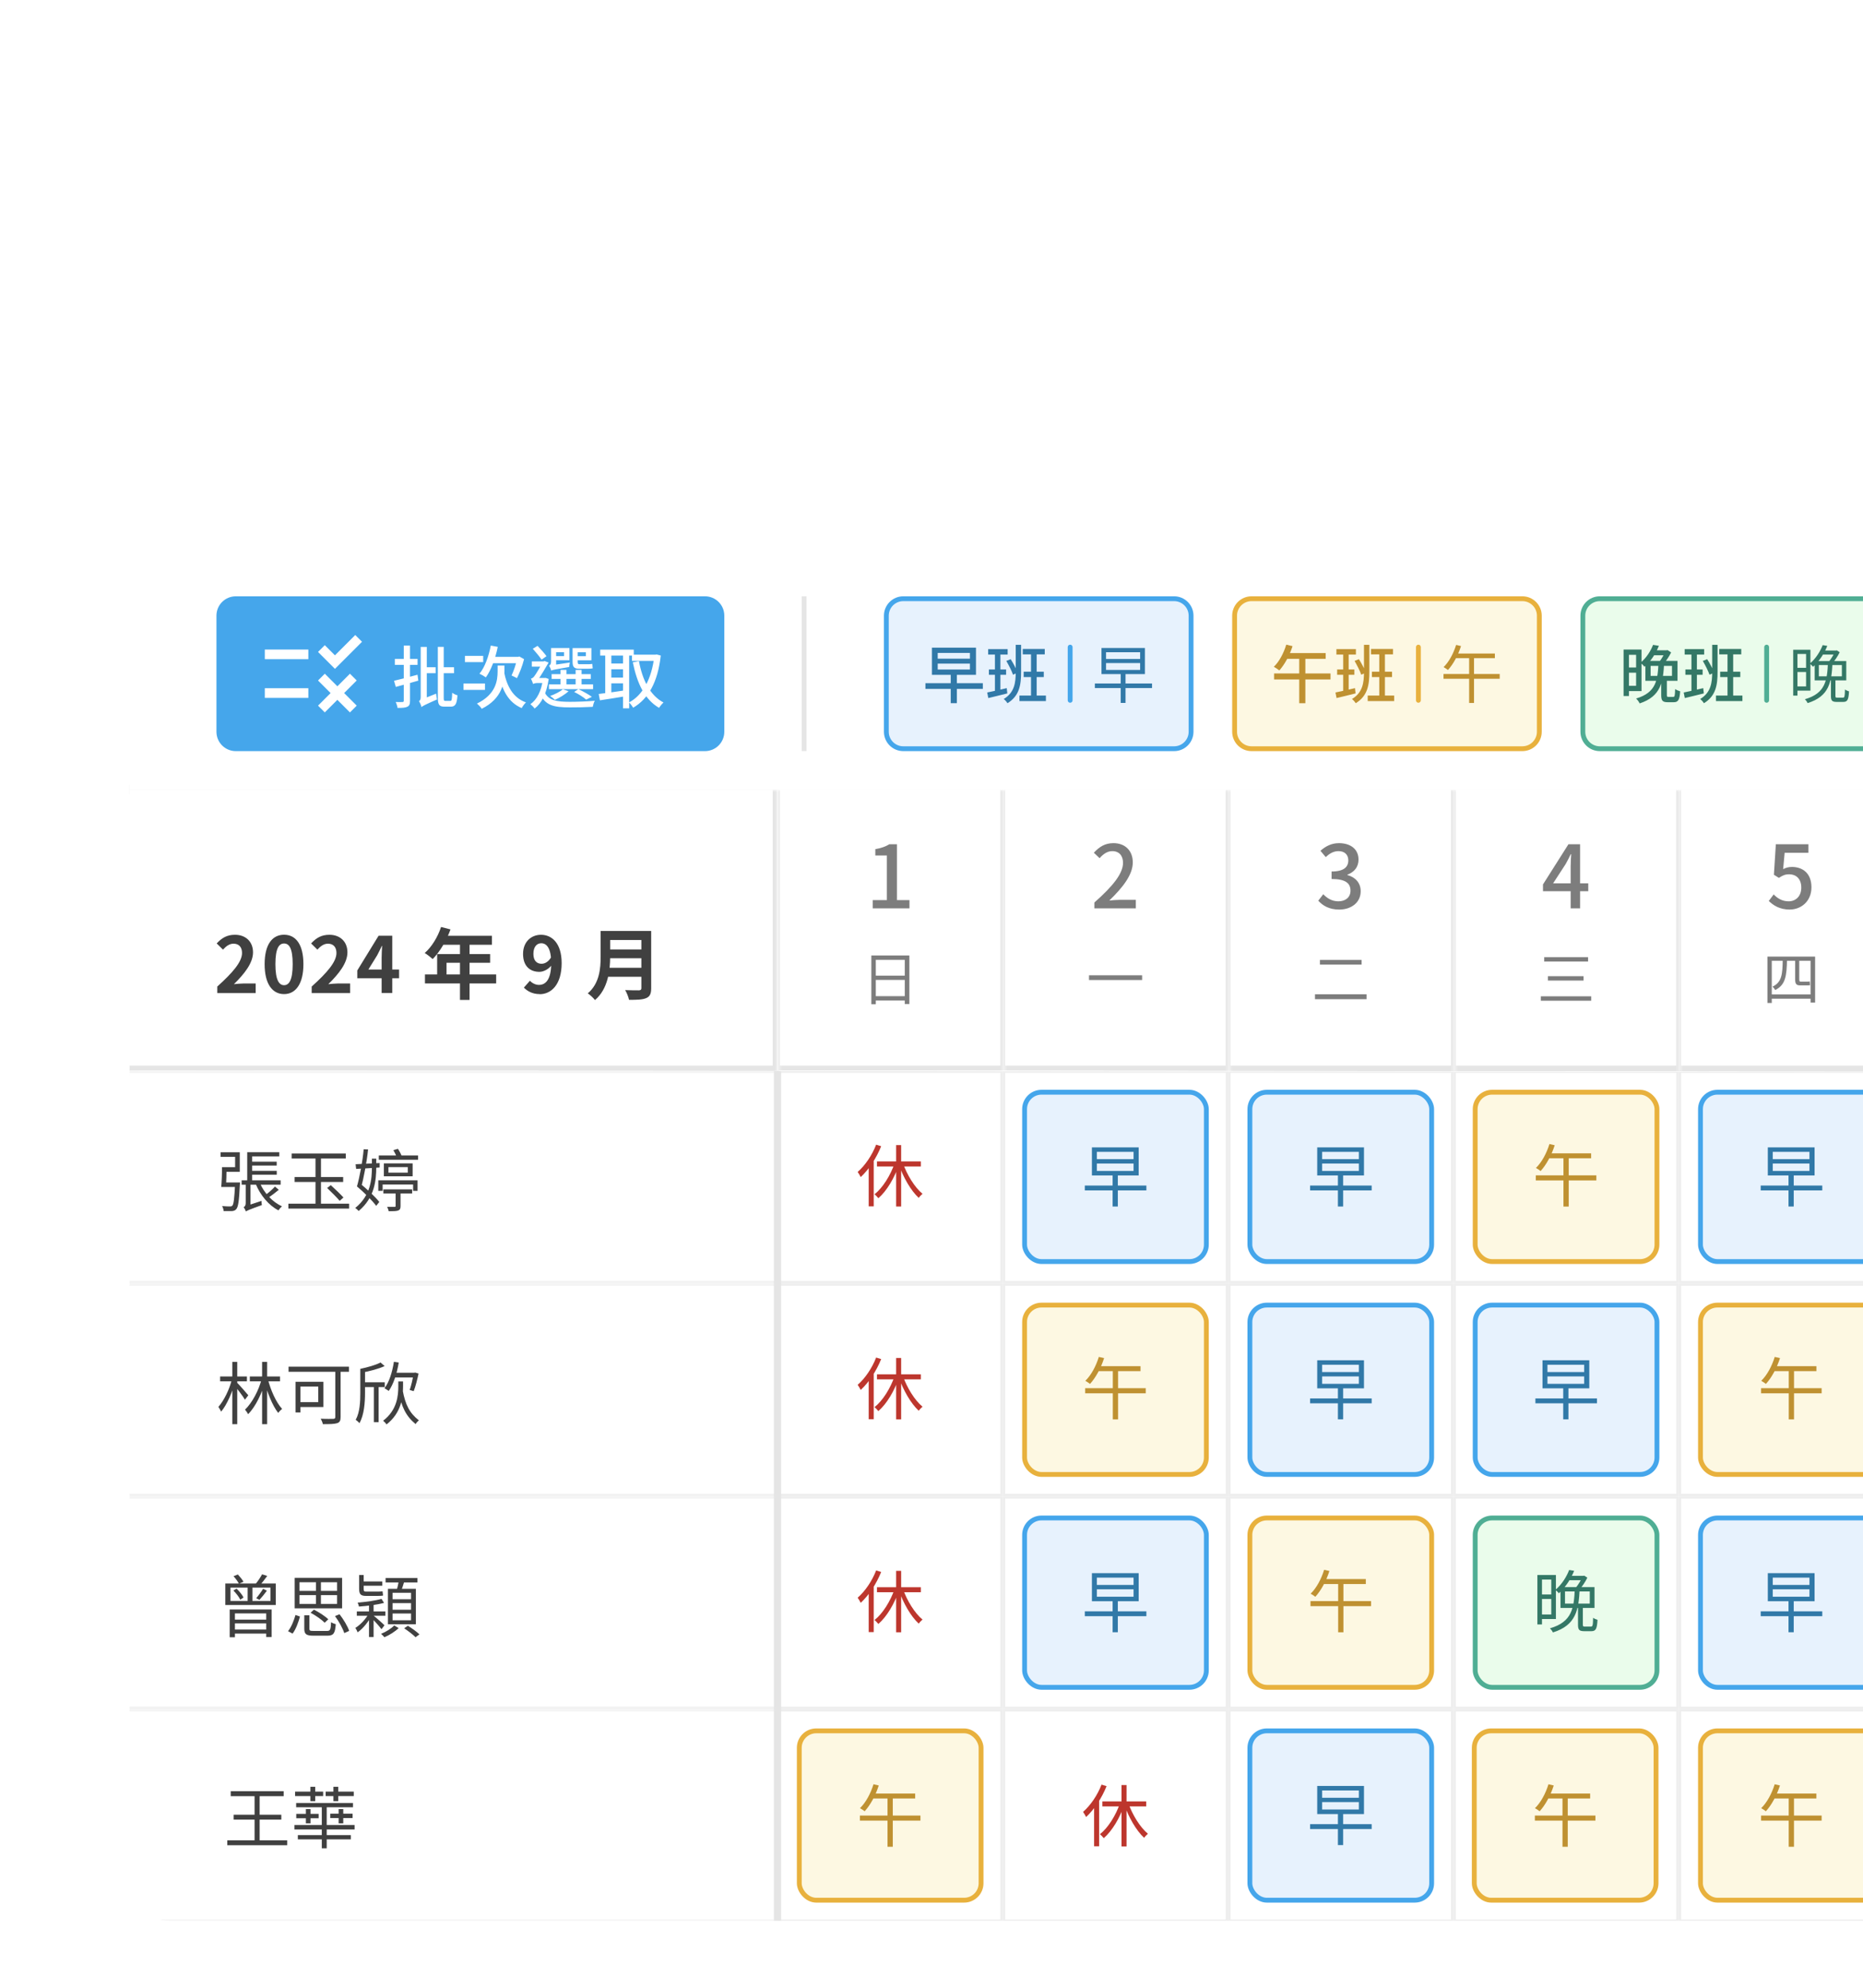 <?xml version="1.0" encoding="UTF-8"?><svg id="b" xmlns="http://www.w3.org/2000/svg" xmlns:xlink="http://www.w3.org/1999/xlink" viewBox="0 0 385.17 410.92"><defs><clipPath id="c"><rect width="385.17" height="410.92" rx="10" ry="10" fill="none"/></clipPath><filter id="d" x="11.56" y="92.88" width="1609.19" height="874.38" filterUnits="userSpaceOnUse"><feOffset dx="0" dy="0"/><feGaussianBlur result="e" stdDeviation="5"/><feFlood flood-color="#000" flood-opacity=".75"/><feComposite in2="e" operator="in"/><feComposite in="SourceGraphic"/></filter><clipPath id="f"><rect x="26.76" y="108.45" width="460.42" height="288.55" rx="8" ry="8" fill="none"/></clipPath><clipPath id="i"><path d="M20.75,149.25l1600,14v800c0,2.21-1.79,4-4,4H24.75c-2.21,0-4-1.79-4-18V149.25Z" fill="none"/></clipPath><mask id="j" x="20.75" y="163.25" width="141" height="72" maskUnits="userSpaceOnUse"><g id="k"><g id="l"><path d="M20.75,163.25h140v72H20.75v-72Z" fill="#fff"/></g></g></mask><clipPath id="m"><polygon points="160.75 163.25 579.06 163.25 579.06 221.74 160.75 221.25 160.75 163.25" fill="none"/></clipPath><mask id="n" x="160.25" y="163.25" width="47.58" height="72" maskUnits="userSpaceOnUse"><g id="o"><g id="p"><path d="M160.75,163.25h46.58v72h-46.58v-72h0Z" fill="#fff"/></g></g></mask><mask id="q" x="206.83" y="163.25" width="47.58" height="72" maskUnits="userSpaceOnUse"><g id="r"><g id="s"><path d="M207.33,163.25h46.58v72h-46.58v-72h0Z" fill="#fff"/></g></g></mask><mask id="t" x="253.41" y="163.25" width="47.58" height="72" maskUnits="userSpaceOnUse"><g id="u"><g id="v"><path d="M253.91,163.25h46.58v72h-46.58v-72Z" fill="#fff"/></g></g></mask><mask id="w" x="299.99" y="163.25" width="47.58" height="72" maskUnits="userSpaceOnUse"><g id="x"><g id="y"><path d="M300.49,163.25h46.58v72h-46.58v-72Z" fill="#fff"/></g></g></mask><mask id="z" x="346.57" y="163.25" width="47.58" height="72" maskUnits="userSpaceOnUse"><g id="aa"><g id="ab"><path d="M347.07,163.25h46.58v72h-46.58v-72h0Z" fill="#fff"/></g></g></mask><clipPath id="ac"><polygon points="20.75 221.25 595.06 221.75 595.06 967.25 20.75 967.25 20.75 221.25" fill="none"/></clipPath><clipPath id="ad"><rect x="20.75" y="221.25" width="140" height="630" fill="none"/></clipPath><mask id="ae" x="20.75" y="220.75" width="140" height="45" maskUnits="userSpaceOnUse"><g id="af"><g id="ag"><path d="M20.75,221.25h140v44H20.75v-44Z" fill="#fff"/></g></g></mask><mask id="ah" x="20.75" y="264.75" width="140" height="45" maskUnits="userSpaceOnUse"><g id="ai"><g id="aj"><path d="M20.75,265.25h140v44H20.75v-44h0Z" fill="#fff"/></g></g></mask><mask id="ak" x="20.75" y="308.75" width="140" height="45" maskUnits="userSpaceOnUse"><g id="al"><g id="am"><path d="M20.75,309.25h140v44H20.75v-44Z" fill="#fff"/></g></g></mask><mask id="an" x="20.75" y="352.75" width="140" height="45" maskUnits="userSpaceOnUse"><g id="ao"><g id="ap"><path d="M20.75,353.25h140v44H20.75v-44Z" fill="#fff"/></g></g></mask><clipPath id="aq"><rect x="160.75" y="221.25" width="418.3" height="674" fill="none"/></clipPath></defs><g clip-path="url(#c)"><g filter="url(#d)"><g clip-path="url(#f)"><path d="M-139.25,93.25c0-4.42,3.58-8,8-8h720c4.42,0,8,3.58,8,8v304c0,4.42-3.58,8-8-6H-131.25c-4.42,14-8,10.42-8,6V93.25Z" fill="none"/><polygon points="20.75 101.25 1620.75 115.25 1620.75 967.25 20.75 953.25 20.75 101.25" fill="none"/><path d="M20.75,107.97c0-2.78,1.79-5.02,4-5.02h1592c2.21,0,4,2.25,4,5.02v55.27H20.75v-55.27Z" fill="#fff"/><path d="M20.75,115.25h1600H20.75ZM1620.75,164.25H20.75v-2h1600v2ZM20.75,163.25v-48,48ZM1620.75,115.25v48-48Z" fill="#e5e5e5"/><g id="g"><g id="h"><path d="M20.75,119.25c0-2.21,1.79-4,4-4h1592c2.21,0,4,1.79,4,4v44H20.75v-44Z" fill="#fff"/></g></g><path d="M44.75,127.25c0-2.21,1.79-4,4-4h97c2.21,0,4,1.79,4,4v24c0,2.21-1.79,4-4,4H48.75c-2.21,0-4-1.79-4-4v-24Z" fill="#45a6eb"/><path d="M69.25,138.25l-3.5-3.5,1.4-1.4,2.1,2.1,4.2-4.2,1.4,1.4-5.6,5.6h0ZM63.75,134.25h-9v2h9v-2ZM73.75,140.65l-1.4-1.4-2.6,2.6-2.6-2.6-1.4,1.4,2.6,2.6-2.6,2.6,1.4,1.4,2.6-2.6,2.6,2.6,1.4-1.4-2.6-2.6s2.6-2.6,2.6-2.6ZM63.75,142.25h-9v2h9v-2Z" fill="#fff"/><path d="M81.46,140.71c1.25-.28,3.09-.77,4.86-1.25l.17,1.22c-1.61.46-3.33.95-4.66,1.3l-.36-1.27h0ZM81.63,136.19h4.7v1.23h-4.7v-1.23ZM83.48,133.43h1.29v11.42c0,.69-.14,1.04-.56,1.23-.42.21-1.04.24-2.02.24-.04-.34-.21-.88-.38-1.22.62.03,1.22,0,1.39,0,.2,0,.28-.07.28-.27v-11.42h0ZM87.52,137.91h2.55v1.23h-2.55v-1.23ZM90.52,133.7h1.22v10.5c0,.59.04.67.35.67h1.04c.27,0,.32-.36.36-1.69.28.22.74.45,1.09.53-.11,1.72-.42,2.35-1.36,2.35h-1.33c-1.08,0-1.37-.41-1.37-1.88v-10.49h0ZM87.14,146.16l-.15-1.22.46-.48,2.72-1.09c.03.38.11.92.18,1.2-2.51,1.11-2.95,1.34-3.21,1.58h0ZM87.14,146.16c-.07-.35-.31-.95-.52-1.23.21-.13.36-.35.36-.9v-10.32h1.26v11.42s-1.11.53-1.11,1.02h.01ZM91.32,137.91h2.55v1.23h-2.55v-1.23ZM101.47,133.43l1.44.27c-.5,2.46-1.39,4.82-2.46,6.31-.29-.22-.95-.6-1.32-.76,1.11-1.34,1.9-3.56,2.34-5.82h0ZM101.48,135.76h5.85v1.32h-6.47l.62-1.32ZM106.91,135.76h.2l.27-.07.97.55c-.35,1.43-.97,2.93-1.47,3.93-.28-.15-.81-.42-1.12-.55.42-.88.97-2.42,1.16-3.56v-.31h-.01ZM104.2,138.82c.59,3.05,1.9,5.42,4.54,6.36-.29.27-.7.81-.88,1.18-2.8-1.2-4.12-3.78-4.79-7.35l1.13-.18h0ZM102.88,137.55h1.41v1.22c0,2.28-.42,5.59-4.69,7.73-.21-.34-.69-.83-.99-1.08,3.93-1.9,4.27-4.75,4.27-6.69,0,0,0-1.18,0-1.18ZM96.12,135.56h3.78v1.29h-3.78v-1.29ZM95.82,141.27h4.45v1.32h-4.45v-1.32ZM114.05,139.34h8.09v.99h-8.09v-.99ZM113.49,141.45h9.13v.99h-9.13v-.99ZM115.89,138.46h1.23v3.54h-1.23v-3.54ZM119.01,138.46h1.23v3.54h-1.23v-3.54ZM118.71,143.02l.87-.59c.99.48,2.13,1.11,2.79,1.6l-1.18.57c-.55-.49-1.54-1.12-2.48-1.58ZM116.36,142.46l1.18.41c-.73.69-1.86,1.36-2.81,1.78-.24-.22-.7-.62-.99-.8.97-.34,2-.85,2.63-1.39h0ZM114.43,133.95h3.3v2.51h-3.3v-.85h2.18v-.8h-2.18v-.85h0ZM118.88,133.96h3.39v2.51h-3.39v-.85h2.25v-.8h-2.25v-.85h0ZM118.38,133.96h1.06v2.81c0,.39.06.52.36.52h1.71c.27,0,.7-.01.94-.07.03.28.06.67.1.92-.22.06-.62.08-1.01.08h-1.79c-1.11,0-1.37-.41-1.37-1.48v-2.79h0ZM113.97,138.61l-.04-.83.5-.34,3.39-.5c-.07.27-.14.7-.15.92-3,.52-3.44.6-3.7.74h0ZM113.97,138.61c-.07-.28-.28-.77-.45-1.02.2-.1.41-.31.41-.84v-2.8h1.05v3.74s-1.01.55-1.01.92h0ZM110.16,134.09l.98-.6c.66.69,1.44,1.57,1.85,2.13l-1.02.73c-.38-.59-1.18-1.55-1.81-2.25h0ZM109.95,136.71h2.56v1.08h-2.56v-1.08ZM112.54,142.95c.81,1.86,2.58,2.1,5.26,2.11,1.5,0,3.67-.08,5.18-.22-.2.28-.36.9-.43,1.26-1.39.08-3.16.11-4.76.11-3.29,0-5.1-.39-6.13-2.87l.88-.39h0ZM112.27,140.14h.32l.21-.03.64.22c-.42,3-1.47,5.03-2.91,6.12-.18-.27-.62-.71-.87-.9,1.36-.95,2.27-2.73,2.6-5.21v-.21h0ZM110.22,141.38v-.97l.53-.28h1.88v1.05h-1.6c-.32,0-.7.1-.81.2ZM110.22,141.38c-.07-.28-.32-.87-.45-1.11.21-.07.42-.15.64-.43.35-.39,1.44-2.3,1.82-3.04v-.04l.35-.14.84.32c-.55.95-1.61,2.79-2.28,3.67,0,0-.92.46-.92.77h0ZM130.66,135.31h5v1.29h-5v-1.29ZM124.09,134.27h6.94v1.23h-6.94v-1.23ZM125.83,137.14h3.51v1.19h-3.51v-1.19ZM125.83,140.05h3.51v1.19h-3.51v-1.19ZM135.28,135.31h.24l.24-.04.85.22c-.62,5.61-2.62,8.97-5.7,10.79-.2-.34-.57-.84-.87-1.09,2.77-1.44,4.7-4.8,5.24-9.59v-.29h0ZM132.1,136.65c.71,3.86,2.28,7.08,5.08,8.55-.29.25-.71.76-.92,1.11-3-1.75-4.55-5.1-5.43-9.42l1.27-.24h0ZM125.13,134.76h1.26v9.11h-1.26v-9.11ZM128.81,134.76h1.27v11.65h-1.27v-11.65ZM123.78,143.44c1.39-.17,3.49-.45,5.5-.76l.07,1.22c-1.88.32-3.86.63-5.32.85l-.25-1.32h0Z" fill="#fff"/><rect x="165.75" y="123.25" width="1" height="32" fill="#e5e5e5"/><path d="M183.25,127.25c0-1.93,1.57-3.5,3.5-3.5h56c1.93,0,3.5,1.57,3.5,3.5v24c0,1.93-1.57,3.5-3.5,3.5h-56c-1.93,0-3.5-1.57-3.5-3.5v-24Z" fill="#e7f2fd"/><path d="M183.25,127.25c0-1.93,1.57-3.5,3.5-3.5h56c1.93,0,3.5,1.57,3.5,3.5v24c0,1.93-1.57,3.5-3.5,3.5h-56c-1.93,0-3.5-1.57-3.5-3.5v-24Z" fill="none" stroke="#45a6eb"/><path d="M196.56,139.31h1.27v6.03h-1.27v-6.03ZM193.87,137.16v1.22h6.66v-1.22h-6.66ZM193.87,134.95v1.2h6.66v-1.2h-6.66ZM192.67,133.86h9.11v5.62h-9.11v-5.62ZM191.33,141.21h11.87v1.18h-11.87v-1.18ZM211.45,134.13h4.55v1.12h-4.55v-1.12ZM210.77,143.77h5.47v1.14h-5.47v-1.14ZM211.64,138.84h4.16v1.1h-4.16v-1.1ZM213.16,134.58h1.17v9.78h-1.17v-9.78ZM210,133.28h1.11v5.6c0,2.65-.33,4.95-2.82,6.47-.14-.26-.52-.68-.77-.87,2.21-1.34,2.48-3.33,2.48-5.6v-5.6ZM204.3,134.16h4.03v1.13h-4.03v-1.13ZM204.45,138.37h3.56v1.1h-3.56v-1.1ZM204.1,143.13c1.04-.2,2.56-.55,4.04-.9l.12,1.09c-1.36.35-2.81.69-3.93.96l-.23-1.16h0ZM205.7,134.6h1.13v8.46l-1.13.21v-8.67ZM208.05,136.6l.91-.35c.55.88,1.16,2.03,1.43,2.77l-.95.44c-.26-.77-.87-1.96-1.39-2.86h0Z" fill="#3179a8"/><path d="M221.25,133.25h0c.28,0,.5.22.5.5v11c0,.28-.22.5-.5.5h0c-.28,0-.5-.22-.5-.5v-11c0-.28.22-.5.5-.5Z" fill="#45a6eb"/><path d="M231.7,139.19h1v6.1h-1v-6.1ZM228.67,137.05v1.42h7.05v-1.42h-7.05ZM228.67,134.81v1.4h7.05v-1.4h-7.05ZM227.73,133.94h8.98v5.39h-8.98v-5.39ZM226.36,141.27h11.82v.94h-11.82v-.94Z" fill="#3179a8"/><path d="M255.25,127.25c0-1.93,1.57-3.5,3.5-3.5h56c1.93,0,3.5,1.57,3.5,3.5v24c0,1.93-1.57,3.5-3.5,3.5h-56c-1.93,0-3.5-1.57-3.5-3.5v-24Z" fill="#fdf8e2"/><path d="M255.25,127.25c0-1.93,1.57-3.5,3.5-3.5h56c1.93,0,3.5,1.57,3.5,3.5v24c0,1.93-1.57,3.5-3.5,3.5h-56c-1.93,0-3.5-1.57-3.5-3.5v-24Z" fill="none" stroke="#e8b13d"/><path d="M265.93,133.24l1.3.31c-.62,1.95-1.65,3.82-2.73,5.02-.26-.21-.82-.58-1.14-.75,1.12-1.07,2.04-2.81,2.57-4.58h0ZM266.06,134.98h8.02v1.2h-8.63l.61-1.2h0ZM263.41,139.2h11.67v1.24h-11.67v-1.24ZM268.61,135.5h1.27v9.85h-1.27v-9.85ZM283.45,134.13h4.55v1.12h-4.55v-1.12ZM282.77,143.77h5.47v1.14h-5.47v-1.14ZM283.64,138.84h4.16v1.1h-4.16v-1.1ZM285.16,134.58h1.17v9.78h-1.17v-9.78ZM282,133.28h1.11v5.6c0,2.65-.33,4.95-2.82,6.47-.14-.26-.52-.68-.77-.87,2.21-1.34,2.48-3.33,2.48-5.6v-5.6ZM276.3,134.16h4.03v1.13h-4.03v-1.13ZM276.45,138.37h3.56v1.1h-3.56v-1.1ZM276.1,143.13c1.04-.2,2.56-.55,4.04-.9l.12,1.09c-1.36.35-2.81.69-3.93.96l-.23-1.16h0ZM277.7,134.6h1.13v8.46l-1.13.21v-8.67ZM280.05,136.6l.91-.35c.55.88,1.16,2.03,1.43,2.77l-.95.44c-.26-.77-.87-1.96-1.39-2.86h0Z" fill="#bf9131"/><path d="M293.25,133.25h0c.28,0,.5.22.5.5v11c0,.28-.22.5-.5.5h0c-.28,0-.5-.22-.5-.5v-11c0-.28.22-.5.5-.5Z" fill="#e8b13d"/><path d="M301.05,133.3l1.01.23c-.61,1.94-1.62,3.77-2.7,4.95-.21-.17-.65-.45-.9-.6,1.12-1.08,2.04-2.81,2.59-4.59h0ZM301,135.08h8.06v.95h-8.54l.48-.95ZM298.44,139.31h11.62v.98h-11.62v-.98ZM303.74,135.49h1.01v9.81h-1.01v-9.81Z" fill="#bf9131"/><path d="M327.25,127.25c0-1.93,1.57-3.5,3.5-3.5h56c1.93,0,3.5,1.57,3.5,3.5v24c0,1.93-1.57,3.5-3.5,3.5h-56c-1.93,0-3.5-1.57-3.5-3.5v-24Z" fill="#eafceb"/><path d="M327.25,127.25c0-1.93,1.57-3.5,3.5-3.5h56c1.93,0,3.5,1.57,3.5,3.5v24c0,1.93-1.57,3.5-3.5,3.5h-56c-1.93,0-3.5-1.57-3.5-3.5v-24Z" fill="none" stroke="#50ae94"/><path d="M341.77,133.29l1.2.19c-.6,1.48-1.53,3.07-2.98,4.34-.18-.26-.57-.65-.85-.81,1.31-1.08,2.17-2.54,2.63-3.73h0ZM341.9,134.41h2.82v1.03h-3.45l.62-1.03h.01ZM342.89,136.93h1.17c-.2,3.99-.62,6.99-5.07,8.46-.13-.31-.46-.77-.73-1.01,4.21-1.25,4.47-3.89,4.63-7.45ZM343.46,140.13h1.16v3.51c0,.36.05.4.36.4h.95c.31,0,.36-.19.4-1.62.23.19.73.38,1.04.47-.12,1.79-.42,2.25-1.33,2.25h-1.25c-1.08,0-1.34-.34-1.34-1.48v-3.52h0ZM336.3,134.25h3.08v8.59h-3.08v-1.09h1.96v-6.41h-1.96v-1.09ZM336.32,137.96h2.42v1.08h-2.42v-1.08ZM335.67,134.25h1.11v9.61h-1.11v-9.61ZM341.26,137.63v2.07h4.42v-2.07h-4.42ZM340.18,136.6h6.64v4.12h-6.64v-4.12ZM344.32,134.41h.25l.18-.05.75.49c-.38.81-1.05,1.77-1.57,2.38-.22-.17-.58-.39-.83-.51.47-.57.97-1.5,1.22-2.11v-.21h0ZM355.45,134.13h4.55v1.12h-4.55v-1.12ZM354.77,143.77h5.47v1.14h-5.47v-1.14ZM355.64,138.84h4.16v1.1h-4.16v-1.1ZM357.16,134.58h1.17v9.78h-1.17v-9.78ZM354,133.28h1.1v5.6c0,2.65-.32,4.95-2.82,6.47-.14-.26-.52-.68-.77-.87,2.21-1.34,2.48-3.33,2.48-5.6v-5.6h0ZM348.3,134.16h4.03v1.13h-4.03v-1.13ZM348.45,138.37h3.56v1.1h-3.56v-1.1ZM348.1,143.13c1.04-.2,2.56-.55,4.04-.9l.12,1.09c-1.36.35-2.81.69-3.93.96l-.23-1.16h0ZM349.7,134.6h1.13v8.46l-1.13.21v-8.67ZM352.05,136.6l.91-.35c.55.88,1.16,2.03,1.43,2.77l-.95.44c-.26-.77-.87-1.96-1.39-2.86h0Z" fill="#347866"/><path d="M365.25,133.25h0c.28,0,.5.22.5.5v11c0,.28-.22.5-.5.5h0c-.28,0-.5-.22-.5-.5v-11c0-.28.22-.5.5-.5Z" fill="#50ae94"/><path d="M376.83,133.34l.96.16c-.59,1.43-1.52,3.03-2.94,4.32-.16-.22-.47-.51-.69-.64,1.33-1.12,2.21-2.64,2.67-3.83h0ZM376.82,134.46h2.91v.83h-3.42l.51-.83ZM377.93,136.9h.94c-.19,4.04-.65,7.02-5.15,8.42-.1-.25-.36-.6-.57-.79,4.3-1.24,4.61-3.94,4.78-7.63h0ZM378.55,140.13h.92v3.69c0,.34.05.38.4.38h1.14c.34,0,.4-.19.43-1.69.21.17.58.31.84.39-.09,1.74-.34,2.18-1.18,2.18h-1.35c-.98,0-1.21-.27-1.21-1.25v-3.71h0ZM371.23,134.3h3.07v8.45h-3.07v-.87h2.17v-6.71h-2.17s0-.87,0-.87ZM371.26,138.03h2.56v.87h-2.56v-.87ZM370.74,134.3h.88v9.48h-.88v-9.48ZM376.04,137.46v2.33h4.76v-2.33h-4.76ZM375.18,136.63h6.53v3.99h-6.53v-3.99ZM379.41,134.46h.2l.14-.04.6.39c-.38.81-1.04,1.76-1.56,2.34-.18-.13-.47-.31-.68-.4.48-.56,1.03-1.48,1.3-2.12v-.17h0Z" fill="#347866"/><g clip-path="url(#i)"><polygon points="20.75 163.25 595.06 163.25 595.06 221.75 20.75 221.25 20.75 163.25" fill="#fff"/><path d="M20.75,163.25h140v58H20.75v-58Z" fill="#fff"/><g mask="url(#j)"><path d="M160.75,221.25v1h1v-1h-1ZM159.75,163.25v58h2v-58h-2ZM160.75,220.25H20.75v2h140v-2Z" fill="#e5e5e5"/></g><path d="M44.92,205.25v-1.34c3.23-2.9,5.12-5.12,5.12-6.94,0-1.18-.62-1.92-1.76-1.92-.88,0-1.57.56-2.18,1.23l-1.3-1.28c1.09-1.17,2.16-1.79,3.78-1.79,2.22,0,3.73,1.42,3.73,3.63s-1.79,4.46-3.95,6.58c.59-.06,1.38-.14,1.94-.14h2.56v1.98h-7.94ZM58.73,205.47c-2.42,0-4.02-2.1-4.02-6.19s1.6-6.08,4.02-6.08,4,2,4,6.08-1.6,6.19-4,6.19ZM58.73,203.63c1.02,0,1.78-1.02,1.78-4.35s-.75-4.27-1.78-4.27-1.79.96-1.79,4.27.77,4.35,1.79,4.35ZM64.44,205.25v-1.34c3.23-2.9,5.12-5.12,5.12-6.94,0-1.18-.62-1.92-1.76-1.92-.88,0-1.57.56-2.18,1.23l-1.3-1.28c1.09-1.17,2.16-1.79,3.78-1.79,2.22,0,3.73,1.42,3.73,3.63s-1.79,4.46-3.95,6.58c.59-.06,1.38-.14,1.94-.14h2.56v1.98h-7.94ZM78.9,205.25v-7.28c0-.69.06-1.76.1-2.46h-.06c-.3.64-.62,1.3-.96,1.94l-1.82,2.94h6.35v1.81h-8.64v-1.62l4.4-7.17h2.83v11.84h-2.2ZM91.19,191.6l1.95.5c-.85,2.38-2.26,4.69-3.68,6.13-.37-.34-1.18-.98-1.65-1.25,1.44-1.25,2.69-3.3,3.38-5.38h0ZM91.53,193.42h10.18v1.86h-11.1l.93-1.86h0ZM90.39,197.2h10.94v1.79h-9.01v3.36h-1.94v-5.15h0ZM87.86,201.41h14.72v1.86h-14.72v-1.86ZM95.1,194.38h1.98v12.3h-1.98v-12.3ZM111.57,205.47c-1.49,0-2.54-.61-3.26-1.34l1.25-1.42c.45.5,1.17.86,1.87.86,1.39,0,2.53-1.12,2.53-4.51,0-3.02-.91-4.1-2.06-4.1-.9,0-1.62.72-1.62,2.19,0,1.38.67,2.05,1.68,2.05.67,0,1.41-.37,1.98-1.34l.13,1.6c-.64.88-1.71,1.41-2.54,1.41-1.98,0-3.39-1.2-3.39-3.71s1.7-3.95,3.71-3.95c2.26,0,4.27,1.76,4.27,5.86,0,4.48-2.19,6.42-4.54,6.42v-.02ZM125.5,192.42h8v1.87h-8v-1.87ZM125.51,196.24h8.06v1.82h-8.06v-1.82ZM125.43,200.03h8.03v1.86h-8.03v-1.86ZM124.18,192.42h1.97v5.3c0,2.78-.43,6.7-3.14,8.98-.29-.4-1.07-1.12-1.49-1.38,2.43-2.06,2.66-5.15,2.66-7.6v-5.3h0ZM132.6,192.42h2.03v11.84c0,1.14-.27,1.71-1.01,2.03-.77.34-1.9.37-3.57.37-.11-.58-.48-1.5-.8-2.02,1.14.06,2.46.05,2.85.05.37-.02.5-.13.5-.46v-11.81h0Z" fill="#404040"/><g clip-path="url(#m)"><path d="M160.75,163.25h418.3v60.29l-418.3-2.29v-58h0Z" fill="#fff"/><path d="M160.75,163.25h46.58v58h-46.58v-58h0Z" fill="#fff"/><g mask="url(#n)"><path d="M207.33,221.25v1h.5v-1h-.5ZM160.75,221.25h-.5v1h.5v-1ZM206.83,163.25v58h1v-58h-1ZM207.33,220.25h-46.58v2h46.58v-2ZM161.25,221.25v-58h-1v58h1Z" fill="#e5e5e5"/></g><path d="M180.44,187.75v-1.71h2.92v-9.22h-2.39v-1.31c1.26-.22,2.12-.54,2.9-1.01h1.57v11.54h2.59v1.71h-7.59Z" fill="#7d7d7d"/><path d="M180.15,197.48h7.86v10.04h-.95v-9.13h-5.99v9.18h-.92v-10.09h0ZM180.76,201.65h6.7v.89h-6.7v-.89ZM180.75,205.9h6.73v.9h-6.73v-.9Z" fill="#7d7d7d"/><path d="M207.33,163.25h46.58v58h-46.58v-58h0Z" fill="#fff"/><g mask="url(#q)"><path d="M253.91,221.25v1h.5v-1h-.5ZM207.33,221.25h-.5v1h.5v-1ZM253.41,163.25v58h1v-58h-1ZM253.91,220.25h-46.58v2h46.58v-2ZM207.83,221.25v-58h-1v58h1Z" fill="#e5e5e5"/></g><path d="M226.26,187.75v-1.21c3.92-3.46,5.92-6.03,5.92-8.21,0-1.42-.76-2.41-2.23-2.41-1.04,0-1.91.65-2.61,1.46l-1.19-1.13c1.15-1.24,2.32-1.98,4.05-1.98,2.43,0,4,1.57,4,3.98,0,2.54-2.05,5.18-4.86,7.88.68-.07,1.53-.14,2.18-.14h3.31v1.76h-8.57Z" fill="#7d7d7d"/><path d="M225.15,201.58h10.98v.98h-10.98v-.98Z" fill="#7d7d7d"/><path d="M253.91,163.25h46.58v58h-46.58v-58Z" fill="#fff"/><g mask="url(#t)"><path d="M300.49,221.25v1h.5v-1h-.5ZM253.91,221.25h-.5v1h.5v-1ZM299.99,163.25v58h1v-58h-1ZM300.49,220.25h-46.58v2h46.58v-2ZM254.41,221.25v-58h-1v58h1Z" fill="#e5e5e5"/></g><path d="M276.87,188c-2.07,0-3.42-.83-4.32-1.84l1.03-1.33c.77.79,1.75,1.46,3.13,1.46,1.48,0,2.5-.83,2.5-2.2,0-1.48-.94-2.41-3.91-2.41v-1.55c2.59,0,3.46-.97,3.46-2.3,0-1.17-.76-1.91-2.03-1.91-1.01,0-1.87.49-2.63,1.24l-1.1-1.31c1.06-.94,2.29-1.58,3.82-1.58,2.38,0,4.05,1.22,4.05,3.4,0,1.53-.88,2.59-2.29,3.11v.09c1.53.4,2.74,1.53,2.74,3.33,0,2.39-2,3.8-4.45,3.8h0Z" fill="#7d7d7d"/><path d="M272.89,198.4h8.62v.96h-8.62v-.96ZM271.87,205.51h10.66v1.01h-10.66v-1.01Z" fill="#7d7d7d"/><path d="M300.49,163.25h46.58v58h-46.58v-58Z" fill="#fff"/><g mask="url(#w)"><path d="M347.07,221.25v1h.5v-1h-.5ZM300.49,221.25h-.5v1h.5v-1ZM346.57,163.25v58h1v-58h-1ZM347.07,220.25h-46.58v2h46.58v-2h0ZM300.99,221.25v-58h-1v58h1Z" fill="#e5e5e5"/></g><path d="M324.73,187.75v-8.64c0-.7.05-1.84.11-2.56h-.09c-.32.67-.68,1.37-1.06,2.05l-2.59,3.98h7.27v1.62h-9.36v-1.4l5.26-8.3h2.41v13.25h-1.95Z" fill="#7d7d7d"/><path d="M319.26,197.84h9.07v.9h-9.07v-.9ZM320.03,201.77h7.36v.9h-7.36v-.9ZM318.56,205.93h10.42v.91h-10.42v-.91Z" fill="#7d7d7d"/><path d="M347.07,163.25h46.58v58h-46.58v-58h0Z" fill="#fff"/><g mask="url(#z)"><path d="M393.65,221.25v1h.5v-1h-.5ZM347.07,221.25h-.5v1h.5v-1ZM393.15,163.25v58h1v-58h-1ZM393.65,220.25h-46.58v2h46.58v-2ZM347.57,221.25v-58h-1v58h1Z" fill="#e5e5e5"/></g><path d="M370.05,188c-2.09,0-3.4-.85-4.36-1.78l1.01-1.35c.74.76,1.71,1.42,3.1,1.42,1.49,0,2.61-1.06,2.61-2.83s-1.01-2.75-2.52-2.75c-.83,0-1.33.23-2.11.74l-1.03-.65.4-6.3h6.73v1.76h-4.91l-.31,3.38c.56-.29,1.1-.45,1.82-.45,2.21,0,4.03,1.3,4.03,4.21s-2.16,4.59-4.46,4.59h0Z" fill="#7d7d7d"/><path d="M365.42,197.72h9.85v9.49h-.94v-8.63h-8.02v8.72h-.9v-9.59h0ZM365.9,205.54h8.96v.88h-8.96v-.88ZM368.57,198.26h.89c-.06,3.44-.3,5.33-2.45,6.37-.1-.22-.36-.54-.55-.7,1.92-.91,2.08-2.51,2.11-5.68h0ZM371.14,198.42h.85v3.95c0,.4.05.53.3.53h1.16c.19,0,.53,0,.7-.05.01.24.04.54.07.77-.16.05-.46.05-.74.05h-1.31c-.84,0-1.03-.38-1.03-1.32v-3.92h0Z" fill="#7d7d7d"/></g><g clip-path="url(#ac)"><g clip-path="url(#ad)"><path d="M20.75,221.25h140v630H20.75V221.25Z" fill="#fff"/><path d="M20.75,221.25h140v44H20.75v-44Z" fill="#fff"/><g mask="url(#ae)"><path d="M20.75,221.75h140v-1H20.75v1ZM160.75,264.75H20.75v1h140v-1Z" fill="#eee"/></g><path d="M51.55,238.15h6.19v.87h-6.19v-.87ZM51.5,240.11h5.71v.8h-5.71v-.8ZM49.96,243.96h8.06v.91h-8.06v-.91ZM51.11,238.15h1.02v6.4h-1.02v-6.4ZM56.86,245.26l.78.66c-.71.6-1.6,1.27-2.27,1.69l-.59-.55c.66-.45,1.57-1.25,2.07-1.81h0ZM53.71,244.47c.87,2.07,2.63,4,4.59,4.86-.24.2-.56.57-.73.84-2-1.02-3.74-3.12-4.69-5.43l.83-.27ZM51.54,242h5.68v.8h-5.68v-.8ZM50.83,250.41l-.07-.87.43-.38,2.87-.95c0,.27.04.66.08.87-2.67.95-3.07,1.15-3.32,1.33h.01ZM48.63,244.4h.99s0,.31-.03.46c-.15,3.33-.34,4.59-.73,5.04-.22.28-.49.38-.91.42-.35,0-1.02,0-1.71,0-.03-.32-.14-.74-.32-1.04.7.07,1.36.08,1.62.08.24,0,.36-.03.5-.17.27-.28.42-1.47.57-4.62v-.17h.02ZM45.9,241.24h.94c0,1.36-.06,3.07-.13,4.1h-.97c.1-1.08.17-2.79.15-4.1h.01ZM46.19,244.4h2.65v.94h-2.74l.1-.94h0ZM46.15,241.24h2.46v-2.14h-3v-.94h3.96v4.05h-3.43v-.97h0ZM50.83,250.41c-.06-.24-.29-.69-.45-.9.2-.11.42-.31.42-.84v-4.16h.99v5.01s-.97.53-.97.88h0ZM60.3,238.41h11.19v1.04h-11.19v-1.04ZM59.62,248.79h12.56v1.02h-12.56v-1.02ZM65.23,238.8h1.13v10.64h-1.13v-10.64ZM67.63,245.55l.76-.59c.88.8,2.03,1.89,2.62,2.55l-.78.69c-.57-.67-1.71-1.82-2.59-2.65h0ZM60.91,243.28h10.04v1.02h-10.04v-1.02ZM78.32,238.83h8.11v.88h-8.11v-.88ZM79.26,245.83h5.95v.85h-5.95v-.85ZM80.31,241.23v1.15h4v-1.15h-4ZM79.36,240.46h5.95v2.67h-5.95v-2.67ZM81.79,246.27h1.02v3c0,.53-.1.78-.5.94-.41.13-1.02.14-1.95.14-.04-.27-.18-.63-.32-.9.71,0,1.33,0,1.53,0,.18,0,.22-.04.22-.2v-2.98h0ZM78.21,243.96h8.12v2.18h-.92v-1.32h-6.3v1.32h-.9v-2.18ZM81.32,237.73l.95-.28c.32.48.66,1.13.8,1.55l-.99.34c-.13-.43-.45-1.11-.76-1.61ZM73.8,245.23l.56-.69c1.43,1.16,3.23,2.83,4.06,3.89l-.64.81c-.81-1.11-2.56-2.83-3.98-4.02h0ZM73.8,245.23c.55-1.92,1.18-5.25,1.39-7.69l.91.04c-.25,2.52-.91,5.89-1.44,7.9l-.85-.25h0ZM76.89,239.48h.9v1.72c0,2.69-.31,6.34-3.64,9.1-.15-.18-.48-.49-.7-.63,3.21-2.58,3.44-5.99,3.44-8.47v-1.72ZM73.52,240.64c1.27-.06,3.14-.15,4.97-.25v.92c-1.74.13-3.53.22-4.86.29l-.11-.97h0Z" fill="#404040"/><path d="M20.75,265.25h140v44H20.75v-44h0Z" fill="#fff"/><g mask="url(#ah)"><path d="M20.75,265.75h140v-1H20.75v1ZM160.75,308.75H20.75v1h140v-1Z" fill="#eee"/></g><path d="M51.65,284.5h6.24v1.01h-6.24v-1.01ZM54.19,281.49h1.04v12.87h-1.04v-12.87ZM54.12,284.95l.8.27c-.69,2.65-2.09,5.57-3.63,7.08-.13-.29-.42-.7-.63-.94,1.46-1.4,2.86-4,3.46-6.41h0ZM55.35,284.95c.6,2.38,1.75,4.94,2.98,6.26-.25.18-.62.55-.81.83-1.2-1.51-2.31-4.3-2.93-6.87l.76-.21h0ZM45.51,284.5h5.54v1.01h-5.54v-1.01ZM48.03,281.49h1.02v12.87h-1.02v-12.87ZM47.94,285.11l.71.25c-.56,2.3-1.74,5.01-2.93,6.41-.13-.29-.39-.73-.57-.98,1.13-1.26,2.3-3.64,2.79-5.68ZM49.02,285.79c.43.41,1.97,2.18,2.32,2.6l-.7.91c-.42-.73-1.69-2.37-2.2-2.97l.57-.55h0ZM69.33,282.8h1.09v10.07c0,.76-.18,1.12-.73,1.29-.56.18-1.54.2-2.93.2-.07-.31-.28-.83-.45-1.13,1.13.06,2.27.04,2.6.03.31-.01.41-.11.41-.41v-10.04h0ZM61.1,285.6h1.02v6.34h-1.02v-6.34ZM61.54,285.6h5.31v5.22h-5.31v-1.01h4.26v-3.22h-4.26v-.99ZM59.66,282.48h12.49v1.06h-12.49v-1.06ZM74.99,285.7h4.56v.99h-4.56v-.99ZM77.29,286.3h.99v7.64h-.99v-7.64ZM78.67,281.61l.85.74c-1.25.59-3.11,1.06-4.7,1.36-.06-.22-.21-.57-.34-.78,1.51-.32,3.25-.8,4.19-1.32h0ZM74.49,282.93h.98v4.97c0,1.88-.17,4.55-1.16,6.26-.15-.21-.56-.57-.77-.7.88-1.58.95-3.84.95-5.56v-4.97h0ZM81.29,283.73h4.47v.98h-4.47v-.98ZM81.43,281.47l1.01.15c-.39,2.32-1.08,4.47-2.07,5.87-.2-.15-.64-.42-.88-.55.99-1.29,1.61-3.33,1.95-5.47h0ZM85.5,283.73h.17l.17-.04.7.21c-.27,1.25-.64,2.72-1.01,3.64l-.83-.25c.31-.84.63-2.25.8-3.36v-.2ZM83.25,287.34c.55,3.04,1.46,4.76,3.35,6.23-.24.2-.53.5-.67.78-2.02-1.67-2.94-3.58-3.54-6.85l.87-.17h-.01ZM82.35,285.53h.98v.97c0,2.23-.31,5.5-3.42,7.92-.14-.24-.48-.6-.7-.77,2.9-2.21,3.14-5.18,3.14-7.17v-.95Z" fill="#404040"/><path d="M20.75,309.25h140v44H20.75v-44Z" fill="#fff"/><g mask="url(#ak)"><path d="M20.75,309.75h140v-1H20.75v1ZM160.75,352.75H20.75v1h140v-1Z" fill="#eee"/></g><path d="M47.65,328.13v2.77h8.27v-2.77h-8.27ZM46.58,327.29h10.44v4.45h-10.44v-4.45ZM51.2,327.88h.99v3.44h-.99v-3.44ZM48.25,328.74l.66-.38c.57.53,1.19,1.3,1.44,1.83l-.67.45c-.25-.55-.87-1.34-1.43-1.9h0ZM54.4,328.39l.78.39c-.48.66-1.08,1.4-1.54,1.89l-.67-.34c.46-.52,1.08-1.37,1.43-1.95h0ZM48.18,334.76h7.24v.77h-7.24v-.77ZM48.17,336.81h7.24v.84h-7.24v-.84ZM48.28,325.78l.9-.35c.42.45.94,1.08,1.16,1.51l-.94.39c-.21-.42-.7-1.08-1.12-1.55h0ZM54.17,325.39l1.08.34c-.52.73-1.13,1.5-1.62,2.02l-.85-.29c.48-.56,1.08-1.44,1.4-2.06h0ZM47.49,332.66h8.67v5.7h-1.12v-4.89h-6.47v4.94h-1.08v-5.75ZM62.91,333.87h1.06v2.77c0,.41.14.46.92.46h2.69c.69,0,.8-.22.87-1.81.24.17.67.34.97.41-.14,1.9-.46,2.38-1.76,2.38h-2.83c-1.51,0-1.92-.31-1.92-1.44v-2.77ZM64.21,333.34l.69-.64c1.05.52,2.34,1.36,2.97,1.99l-.74.71c-.6-.62-1.86-1.5-2.91-2.06h0ZM69.26,334.03l.94-.38c.81,1.05,1.68,2.48,1.99,3.44l-1.01.45c-.31-.95-1.11-2.42-1.92-3.51h0ZM61.1,333.8l.92.32c-.32,1.16-.83,2.62-1.53,3.53l-.94-.5c.7-.87,1.23-2.25,1.54-3.35h.01ZM61.91,329.7v1.81h7.78v-1.81h-7.78ZM61.91,327.04v1.78h7.78v-1.78h-7.78ZM60.92,326.12h9.81v6.31h-9.81v-6.31ZM65.33,326.51h1.02v5.52h-1.02v-5.52ZM73.77,333.06h5.91v.9h-5.91v-.9ZM76.29,331.44h.95v6.92h-.95v-6.92ZM78.87,330.46l.53.84c-1.39.38-3.47.64-5.19.76-.03-.24-.15-.57-.27-.81,1.69-.15,3.74-.42,4.93-.78h0ZM77.19,333.9c.43.32,1.96,1.67,2.3,2.03l-.62.81c-.39-.56-1.65-1.93-2.16-2.41l.48-.43ZM76.29,333.43l.64.32c-.67,1.34-1.86,2.87-3,3.64-.08-.28-.31-.69-.46-.92,1.05-.63,2.21-1.89,2.81-3.04h.01ZM79.72,326.16h6.59v.92h-6.59v-.92ZM81.16,331.35v1.36h3.82v-1.36h-3.82ZM81.16,333.5v1.39h3.82v-1.39h-3.82ZM81.16,329.21v1.34h3.82v-1.34h-3.82ZM80.2,328.39h5.78v7.32h-5.78v-7.32ZM82.49,326.61l1.13.15c-.24.81-.52,1.68-.76,2.25l-.9-.18c.2-.62.42-1.57.52-2.23h0ZM81.5,335.96l.92.55c-.73.71-1.92,1.47-2.95,1.89-.15-.2-.46-.52-.69-.7,1.02-.41,2.17-1.12,2.72-1.74ZM83.56,336.55l.77-.52c.81.5,1.86,1.25,2.39,1.78l-.81.59c-.49-.52-1.53-1.3-2.35-1.85ZM74.86,326.87h4.17v.88h-4.17v-.88ZM74.25,325.54h.94v2.86c0,.43.07.57.46.57h2.39c.32,0,.8-.01,1.05-.07.03.25.07.67.11.88-.21.06-.69.08-1.13.08h-2.38c-1.12,0-1.44-.36-1.44-1.48v-2.84h0Z" fill="#404040"/><path d="M20.75,353.25h140v44H20.75v-44Z" fill="#fff"/><g mask="url(#an)"><path d="M20.75,353.75h140v-1H20.75v1ZM160.75,396.75H20.75v1h140v-1Z" fill="#eee"/></g><path d="M59.38,380.37v1.02h-12.39v-1.02h5.64v-4.27h-4.33v-1.02h4.33v-3.83h-4.93v-1.02h10.95v1.02h-4.97v3.83h4.48v1.02h-4.48v4.27h5.69Z" fill="#404040"/><path d="M67.55,378.13v1.17h4.98v.88h-4.98v1.85h-1.02v-1.85h-4.95v-.88h4.95v-1.17h-5.65v-.92h5.65v-3.67h-5.3v-.88h11.75v.88h-5.43v3.67h5.76v.92h-5.76ZM64.17,371.23h-3.16v-.92h3.16v-1h1v1h1.64v.92h-1.64v1.06h-1v-1.06ZM64.2,373.92v.99h1.68v.9h-1.68v1.06h-.96v-1.06h-1.99v-.9h1.99v-.99h.96ZM68.93,371.23h-1.6v-.92h1.6v-1h1v1h3.21v.92h-3.21v1.06h-1v-1.06ZM70.01,376.87v-1.1h-1.73v-.9h1.73v-.95h.96v.95h1.93v.9h-1.93v1.1h-.96Z" fill="#404040"/></g><g clip-path="url(#aq)"><polygon points="207.87 227.06 628.33 227.56 628.33 905.33 207.87 905.33 207.87 227.06" fill="#fff"/><rect x="161" y="221.5" width="46.08" height="43.5" fill="#fff"/><rect x="161" y="221.5" width="46.08" height="43.5" fill="none" stroke="#eee" stroke-width=".5"/><path d="M185.27,236.68h1.04v12.7h-1.04v-12.7ZM181.31,240.06h9.07v1.04h-9.07v-1.04ZM186.67,240.39c.84,2.44,2.46,5.05,4.06,6.36-.24.2-.6.56-.78.84-1.64-1.5-3.22-4.27-4.13-6.94l.85-.25h0ZM184.96,240.41l.9.28c-.91,2.77-2.53,5.47-4.26,6.97-.2-.25-.55-.63-.8-.81,1.69-1.32,3.32-3.93,4.16-6.44ZM181.14,236.59l1.04.32c-.98,2.45-2.55,4.83-4.23,6.38-.11-.25-.45-.81-.63-1.06,1.54-1.34,2.97-3.44,3.82-5.64h0ZM179.6,240.31l1.04-1.04h0v10.07h-1.04v-9.03h0Z" fill="#bd362d"/><rect x="207.58" y="221.5" width="46.08" height="43.5" fill="#fff"/><rect x="207.58" y="221.5" width="46.08" height="43.5" fill="none" stroke="#eee" stroke-width=".5"/><rect x="211.83" y="225.75" width="37.58" height="35" rx="3.5" ry="3.5" fill="#e7f2fd"/><rect x="211.83" y="225.75" width="37.58" height="35" rx="3.5" ry="3.5" fill="none" stroke="#45a6eb"/><path d="M230.03,242.8h1.08v6.57h-1.08v-6.57ZM226.77,240.49v1.53h7.59v-1.53h-7.59ZM226.77,238.08v1.51h7.59v-1.51h-7.59ZM225.75,237.15h9.67v5.81h-9.67v-5.81ZM224.28,245.04h12.73v1.01h-12.73v-1.01Z" fill="#3179a8"/><rect x="254.16" y="221.5" width="46.08" height="43.5" fill="#fff"/><rect x="254.16" y="221.5" width="46.08" height="43.5" fill="none" stroke="#eee" stroke-width=".5"/><rect x="258.41" y="225.75" width="37.58" height="35" rx="3.5" ry="3.5" fill="#e7f2fd"/><rect x="258.41" y="225.75" width="37.58" height="35" rx="3.5" ry="3.5" fill="none" stroke="#45a6eb"/><path d="M276.61,242.8h1.08v6.57h-1.08v-6.57ZM273.35,240.49v1.53h7.59v-1.53h-7.59ZM273.35,238.08v1.51h7.59v-1.51h-7.59ZM272.33,237.15h9.67v5.81h-9.67v-5.81ZM270.86,245.04h12.73v1.01h-12.73v-1.01Z" fill="#3179a8"/><rect x="300.74" y="221.5" width="46.08" height="43.5" fill="#fff"/><rect x="300.74" y="221.5" width="46.08" height="43.5" fill="none" stroke="#eee" stroke-width=".5"/><rect x="304.99" y="225.75" width="37.58" height="35" rx="3.5" ry="3.5" fill="#fdf8e2"/><rect x="304.99" y="225.75" width="37.58" height="35" rx="3.5" ry="3.5" fill="none" stroke="#e8b13d"/><path d="M320.34,236.46l1.09.25c-.66,2.09-1.75,4.06-2.91,5.33-.22-.18-.7-.49-.97-.64,1.2-1.16,2.2-3.02,2.79-4.94ZM320.28,238.38h8.68v1.02h-9.2l.52-1.02h0ZM317.52,242.93h12.52v1.05h-12.52v-1.05ZM323.24,238.81h1.09v10.57h-1.09v-10.57h0Z" fill="#bf9131"/><rect x="347.32" y="221.5" width="46.08" height="43.5" fill="#fff"/><rect x="347.32" y="221.5" width="46.08" height="43.5" fill="none" stroke="#eee" stroke-width=".5"/><rect x="351.57" y="225.75" width="37.58" height="35" rx="3.5" ry="3.5" fill="#e7f2fd"/><rect x="351.57" y="225.75" width="37.58" height="35" rx="3.5" ry="3.5" fill="none" stroke="#45a6eb"/><path d="M369.77,242.8h1.08v6.57h-1.08v-6.57ZM366.51,240.49v1.53h7.59v-1.53h-7.59ZM366.51,238.08v1.51h7.59v-1.51h-7.59ZM365.49,237.15h9.67v5.81h-9.67v-5.81ZM364.02,245.04h12.73v1.01h-12.73v-1.01Z" fill="#3179a8"/><rect x="161" y="265.5" width="46.08" height="43.5" fill="#fff"/><rect x="161" y="265.5" width="46.08" height="43.5" fill="none" stroke="#eee" stroke-width=".5"/><path d="M185.27,280.68h1.04v12.7h-1.04v-12.7ZM181.31,284.06h9.07v1.04h-9.07v-1.04ZM186.67,284.39c.84,2.44,2.46,5.05,4.06,6.36-.24.2-.6.56-.78.84-1.64-1.5-3.22-4.27-4.13-6.94l.85-.25h0ZM184.96,284.41l.9.28c-.91,2.77-2.53,5.47-4.26,6.97-.2-.25-.55-.63-.8-.81,1.69-1.32,3.32-3.93,4.16-6.44ZM181.14,280.59l1.04.32c-.98,2.45-2.55,4.83-4.23,6.38-.11-.25-.45-.81-.63-1.06,1.54-1.34,2.97-3.44,3.82-5.64ZM179.6,284.31l1.04-1.04h0v10.07h-1.04v-9.03Z" fill="#bd362d"/><rect x="207.58" y="265.5" width="46.08" height="43.5" fill="#fff"/><rect x="207.58" y="265.5" width="46.08" height="43.5" fill="none" stroke="#eee" stroke-width=".5"/><rect x="211.83" y="269.75" width="37.58" height="35" rx="3.5" ry="3.5" fill="#fdf8e2"/><rect x="211.83" y="269.75" width="37.58" height="35" rx="3.5" ry="3.5" fill="none" stroke="#e8b13d"/><path d="M227.18,280.46l1.09.25c-.66,2.09-1.75,4.06-2.91,5.33-.22-.18-.7-.49-.97-.64,1.2-1.16,2.2-3.02,2.79-4.94h0ZM227.12,282.38h8.68v1.02h-9.2l.52-1.02h0ZM224.36,286.93h12.52v1.05h-12.52v-1.05ZM230.07,282.81h1.09v10.57h-1.09v-10.57Z" fill="#bf9131"/><rect x="254.16" y="265.5" width="46.08" height="43.5" fill="#fff"/><rect x="254.16" y="265.5" width="46.08" height="43.5" fill="none" stroke="#eee" stroke-width=".5"/><rect x="258.41" y="269.75" width="37.58" height="35" rx="3.5" ry="3.5" fill="#e7f2fd"/><rect x="258.41" y="269.75" width="37.58" height="35" rx="3.5" ry="3.5" fill="none" stroke="#45a6eb"/><path d="M276.61,286.8h1.08v6.57h-1.08v-6.57ZM273.35,284.49v1.53h7.59v-1.53h-7.59ZM273.35,282.08v1.51h7.59v-1.51h-7.59ZM272.33,281.15h9.67v5.81h-9.67v-5.81ZM270.86,289.04h12.73v1.01h-12.73v-1.01Z" fill="#3179a8"/><rect x="300.74" y="265.5" width="46.08" height="43.5" fill="#fff"/><rect x="300.74" y="265.5" width="46.08" height="43.5" fill="none" stroke="#eee" stroke-width=".5"/><rect x="304.99" y="269.75" width="37.58" height="35" rx="3.5" ry="3.5" fill="#e7f2fd"/><rect x="304.99" y="269.75" width="37.58" height="35" rx="3.5" ry="3.5" fill="none" stroke="#45a6eb"/><path d="M323.19,286.8h1.08v6.57h-1.08v-6.57ZM319.93,284.49v1.53h7.59v-1.53h-7.59ZM319.93,282.08v1.51h7.59v-1.51h-7.59ZM318.91,281.15h9.67v5.81h-9.67v-5.81ZM317.44,289.04h12.73v1.01h-12.73v-1.01Z" fill="#3179a8"/><rect x="347.32" y="265.5" width="46.08" height="43.5" fill="#fff"/><rect x="347.32" y="265.5" width="46.08" height="43.5" fill="none" stroke="#eee" stroke-width=".5"/><rect x="351.57" y="269.75" width="37.58" height="35" rx="3.5" ry="3.5" fill="#fdf8e2"/><rect x="351.57" y="269.75" width="37.58" height="35" rx="3.5" ry="3.5" fill="none" stroke="#e8b13d"/><path d="M366.92,280.46l1.09.25c-.66,2.09-1.75,4.06-2.91,5.33-.22-.18-.7-.49-.97-.64,1.2-1.16,2.2-3.02,2.79-4.94h0ZM366.86,282.38h8.68v1.02h-9.2l.52-1.02h0ZM364.1,286.93h12.52v1.05h-12.52v-1.05ZM369.82,282.81h1.09v10.57h-1.09v-10.57Z" fill="#bf9131"/><rect x="161" y="309.5" width="46.08" height="43.5" fill="#fff"/><rect x="161" y="309.5" width="46.08" height="43.5" fill="none" stroke="#eee" stroke-width=".5"/><path d="M185.27,324.68h1.04v12.7h-1.04v-12.7ZM181.31,328.06h9.07v1.04h-9.07v-1.04ZM186.67,328.39c.84,2.44,2.46,5.05,4.06,6.36-.24.2-.6.56-.78.84-1.64-1.5-3.22-4.27-4.13-6.94l.85-.25h0ZM184.96,328.41l.9.28c-.91,2.77-2.53,5.47-4.26,6.97-.2-.25-.55-.63-.8-.81,1.69-1.32,3.32-3.93,4.16-6.44ZM181.14,324.59l1.04.32c-.98,2.45-2.55,4.83-4.23,6.38-.11-.25-.45-.81-.63-1.06,1.54-1.34,2.97-3.44,3.82-5.64ZM179.6,328.31l1.04-1.04h0v10.07h-1.04v-9.03Z" fill="#bd362d"/><rect x="161" y="353.5" width="46.08" height="43.5" fill="#fff"/><rect x="161" y="353.5" width="46.08" height="43.5" fill="none" stroke="#eee" stroke-width=".5"/><rect x="207.58" y="353.5" width="46.08" height="43.5" fill="#fff"/><rect x="207.58" y="353.5" width="46.08" height="43.5" fill="none" stroke="#eee" stroke-width=".5"/><rect x="254.16" y="353.5" width="46.08" height="43.5" fill="#fff"/><rect x="254.16" y="353.5" width="46.08" height="43.5" fill="none" stroke="#eee" stroke-width=".5"/><rect x="300.74" y="353.5" width="46.08" height="43.5" fill="#fff"/><rect x="300.74" y="353.5" width="46.08" height="43.5" fill="none" stroke="#eee" stroke-width=".5"/><rect x="347.32" y="353.5" width="46.08" height="43.5" fill="#fff"/><rect x="347.32" y="353.5" width="46.08" height="43.5" fill="none" stroke="#eee" stroke-width=".5"/><rect x="207.58" y="309.5" width="46.08" height="43.5" fill="none" stroke="#eee" stroke-width=".5"/><rect x="211.83" y="313.75" width="37.58" height="35" rx="3.5" ry="3.5" fill="#e7f2fd"/><rect x="211.83" y="313.75" width="37.58" height="35" rx="3.5" ry="3.5" fill="none" stroke="#45a6eb"/><path d="M230.03,330.8h1.08v6.57h-1.08v-6.57ZM226.77,328.49v1.53h7.59v-1.53h-7.59ZM226.77,326.08v1.51h7.59v-1.51h-7.59ZM225.75,325.15h9.67v5.81h-9.67v-5.81ZM224.28,333.04h12.73v1.01h-12.73v-1.01Z" fill="#3179a8"/><rect x="254.16" y="309.5" width="46.08" height="43.5" fill="none" stroke="#eee" stroke-width=".5"/><rect x="258.41" y="313.75" width="37.58" height="35" rx="3.5" ry="3.5" fill="#fdf8e2"/><rect x="258.41" y="313.75" width="37.58" height="35" rx="3.5" ry="3.5" fill="none" stroke="#e8b13d"/><path d="M273.76,324.46l1.09.25c-.66,2.09-1.75,4.06-2.91,5.33-.22-.18-.7-.49-.97-.64,1.2-1.16,2.2-3.02,2.79-4.94h0ZM273.7,326.38h8.68v1.02h-9.2l.52-1.02h0ZM270.94,330.93h12.52v1.05h-12.52v-1.05ZM276.66,326.81h1.09v10.57h-1.09v-10.57Z" fill="#bf9131"/><rect x="300.74" y="309.5" width="46.08" height="43.5" fill="none" stroke="#eee" stroke-width=".5"/><rect x="304.99" y="313.75" width="37.58" height="35" rx="3.5" ry="3.5" fill="#eafceb"/><rect x="304.99" y="313.75" width="37.58" height="35" rx="3.5" ry="3.5" fill="none" stroke="#50ae94"/><path d="M324.41,324.5l1.04.17c-.63,1.54-1.64,3.26-3.16,4.65-.17-.24-.5-.55-.74-.69,1.43-1.2,2.38-2.84,2.87-4.13h-.01ZM324.4,325.71h3.14v.9h-3.68l.55-.9h-.01ZM325.59,328.34h1.01c-.21,4.35-.7,7.56-5.54,9.07-.11-.27-.39-.64-.62-.85,4.63-1.33,4.97-4.24,5.15-8.22ZM326.26,331.81h.99v3.98c0,.36.06.41.43.41h1.23c.36,0,.43-.21.46-1.82.22.18.63.34.91.42-.1,1.88-.36,2.35-1.27,2.35h-1.46c-1.05,0-1.3-.29-1.3-1.34v-3.99h0ZM318.38,325.54h3.3v9.1h-3.3v-.94h2.34v-7.22h-2.34v-.94ZM318.41,329.56h2.76v.94h-2.76v-.94ZM317.85,325.54h.95v10.21h-.95v-10.21ZM323.56,328.94v2.51h5.12v-2.51h-5.12ZM322.63,328.04h7.03v4.3h-7.03v-4.3ZM327.18,325.71h.21l.15-.04.64.42c-.41.87-1.12,1.89-1.68,2.52-.2-.14-.5-.34-.73-.43.52-.6,1.11-1.6,1.4-2.28v-.18h.01Z" fill="#347866"/><rect x="347.32" y="309.5" width="46.08" height="43.5" fill="none" stroke="#eee" stroke-width=".5"/><rect x="351.57" y="313.75" width="37.58" height="35" rx="3.5" ry="3.5" fill="#e7f2fd"/><rect x="351.57" y="313.75" width="37.58" height="35" rx="3.5" ry="3.5" fill="none" stroke="#45a6eb"/><path d="M369.77,330.8h1.08v6.57h-1.08v-6.57ZM366.51,328.49v1.53h7.59v-1.53h-7.59ZM366.51,326.08v1.51h7.59v-1.51h-7.59ZM365.49,325.15h9.67v5.81h-9.67v-5.81ZM364.02,333.04h12.73v1.01h-12.73v-1.01Z" fill="#3179a8"/><path d="M231.87,368.95h1.04v12.7h-1.04v-12.7ZM227.91,372.33h9.07v1.04h-9.07v-1.04ZM233.27,372.66c.84,2.44,2.46,5.05,4.06,6.36-.24.2-.6.56-.78.84-1.64-1.5-3.22-4.27-4.13-6.94l.85-.25h0ZM231.56,372.68l.9.28c-.91,2.77-2.53,5.47-4.26,6.97-.2-.25-.55-.63-.8-.81,1.69-1.32,3.32-3.93,4.16-6.44ZM227.74,368.86l1.04.32c-.98,2.45-2.55,4.83-4.23,6.38-.11-.25-.45-.81-.63-1.06,1.54-1.34,2.97-3.44,3.82-5.64ZM226.2,372.58l1.04-1.04h0v10.07h-1.04v-9.03Z" fill="#bd362d"/><rect x="258.41" y="357.75" width="37.58" height="35" rx="3.5" ry="3.5" fill="#e7f2fd"/><rect x="258.41" y="357.75" width="37.58" height="35" rx="3.5" ry="3.5" fill="none" stroke="#45a6eb"/><path d="M276.61,374.79h1.08v6.57h-1.08v-6.57ZM273.35,372.48v1.53h7.59v-1.53h-7.59ZM273.35,370.07v1.51h7.59v-1.51h-7.59ZM272.33,369.14h9.67v5.81h-9.67v-5.81ZM270.86,377.03h12.73v1.01h-12.73v-1.01Z" fill="#3179a8"/><rect x="351.57" y="357.75" width="37.58" height="35" rx="3.5" ry="3.5" fill="#fdf8e2"/><rect x="351.57" y="357.75" width="37.58" height="35" rx="3.5" ry="3.5" fill="none" stroke="#e8b13d"/><path d="M366.91,368.79l1.09.25c-.66,2.09-1.75,4.06-2.91,5.33-.22-.18-.7-.49-.97-.64,1.2-1.16,2.2-3.02,2.79-4.94h0ZM366.85,370.71h8.68v1.02h-9.2l.52-1.02ZM364.1,375.26h12.52v1.05h-12.52v-1.05ZM369.81,371.14h1.09v10.57h-1.09v-10.57Z" fill="#bf9131"/><rect x="304.8" y="357.75" width="37.58" height="35" rx="3.5" ry="3.5" fill="#fdf8e2"/><rect x="304.8" y="357.75" width="37.58" height="35" rx="3.5" ry="3.5" fill="none" stroke="#e8b13d"/><path d="M320.14,368.79l1.09.25c-.66,2.09-1.75,4.06-2.91,5.33-.22-.18-.7-.49-.97-.64,1.2-1.16,2.2-3.02,2.79-4.94h0ZM320.08,370.71h8.68v1.02h-9.2l.52-1.02ZM317.33,375.26h12.52v1.05h-12.52v-1.05ZM323.04,371.14h1.09v10.57h-1.09v-10.57Z" fill="#bf9131"/><rect x="165.25" y="357.75" width="37.58" height="35" rx="3.5" ry="3.5" fill="#fdf8e2"/><rect x="165.25" y="357.75" width="37.58" height="35" rx="3.5" ry="3.5" fill="none" stroke="#e8b13d"/><path d="M180.59,368.79l1.09.25c-.66,2.09-1.75,4.06-2.91,5.33-.22-.18-.7-.49-.97-.64,1.2-1.16,2.2-3.02,2.79-4.94h0ZM180.53,370.71h8.68v1.02h-9.2l.52-1.02ZM177.78,375.26h12.52v1.05h-12.52v-1.05ZM183.49,371.14h1.09v10.57h-1.09v-10.57Z" fill="#bf9131"/></g><line x1="160.75" y1="221.25" x2="160.75" y2="397" fill="none" stroke="#e5e5e5" stroke-miterlimit="10" stroke-width="1.5"/></g></g></g></g></g></svg>